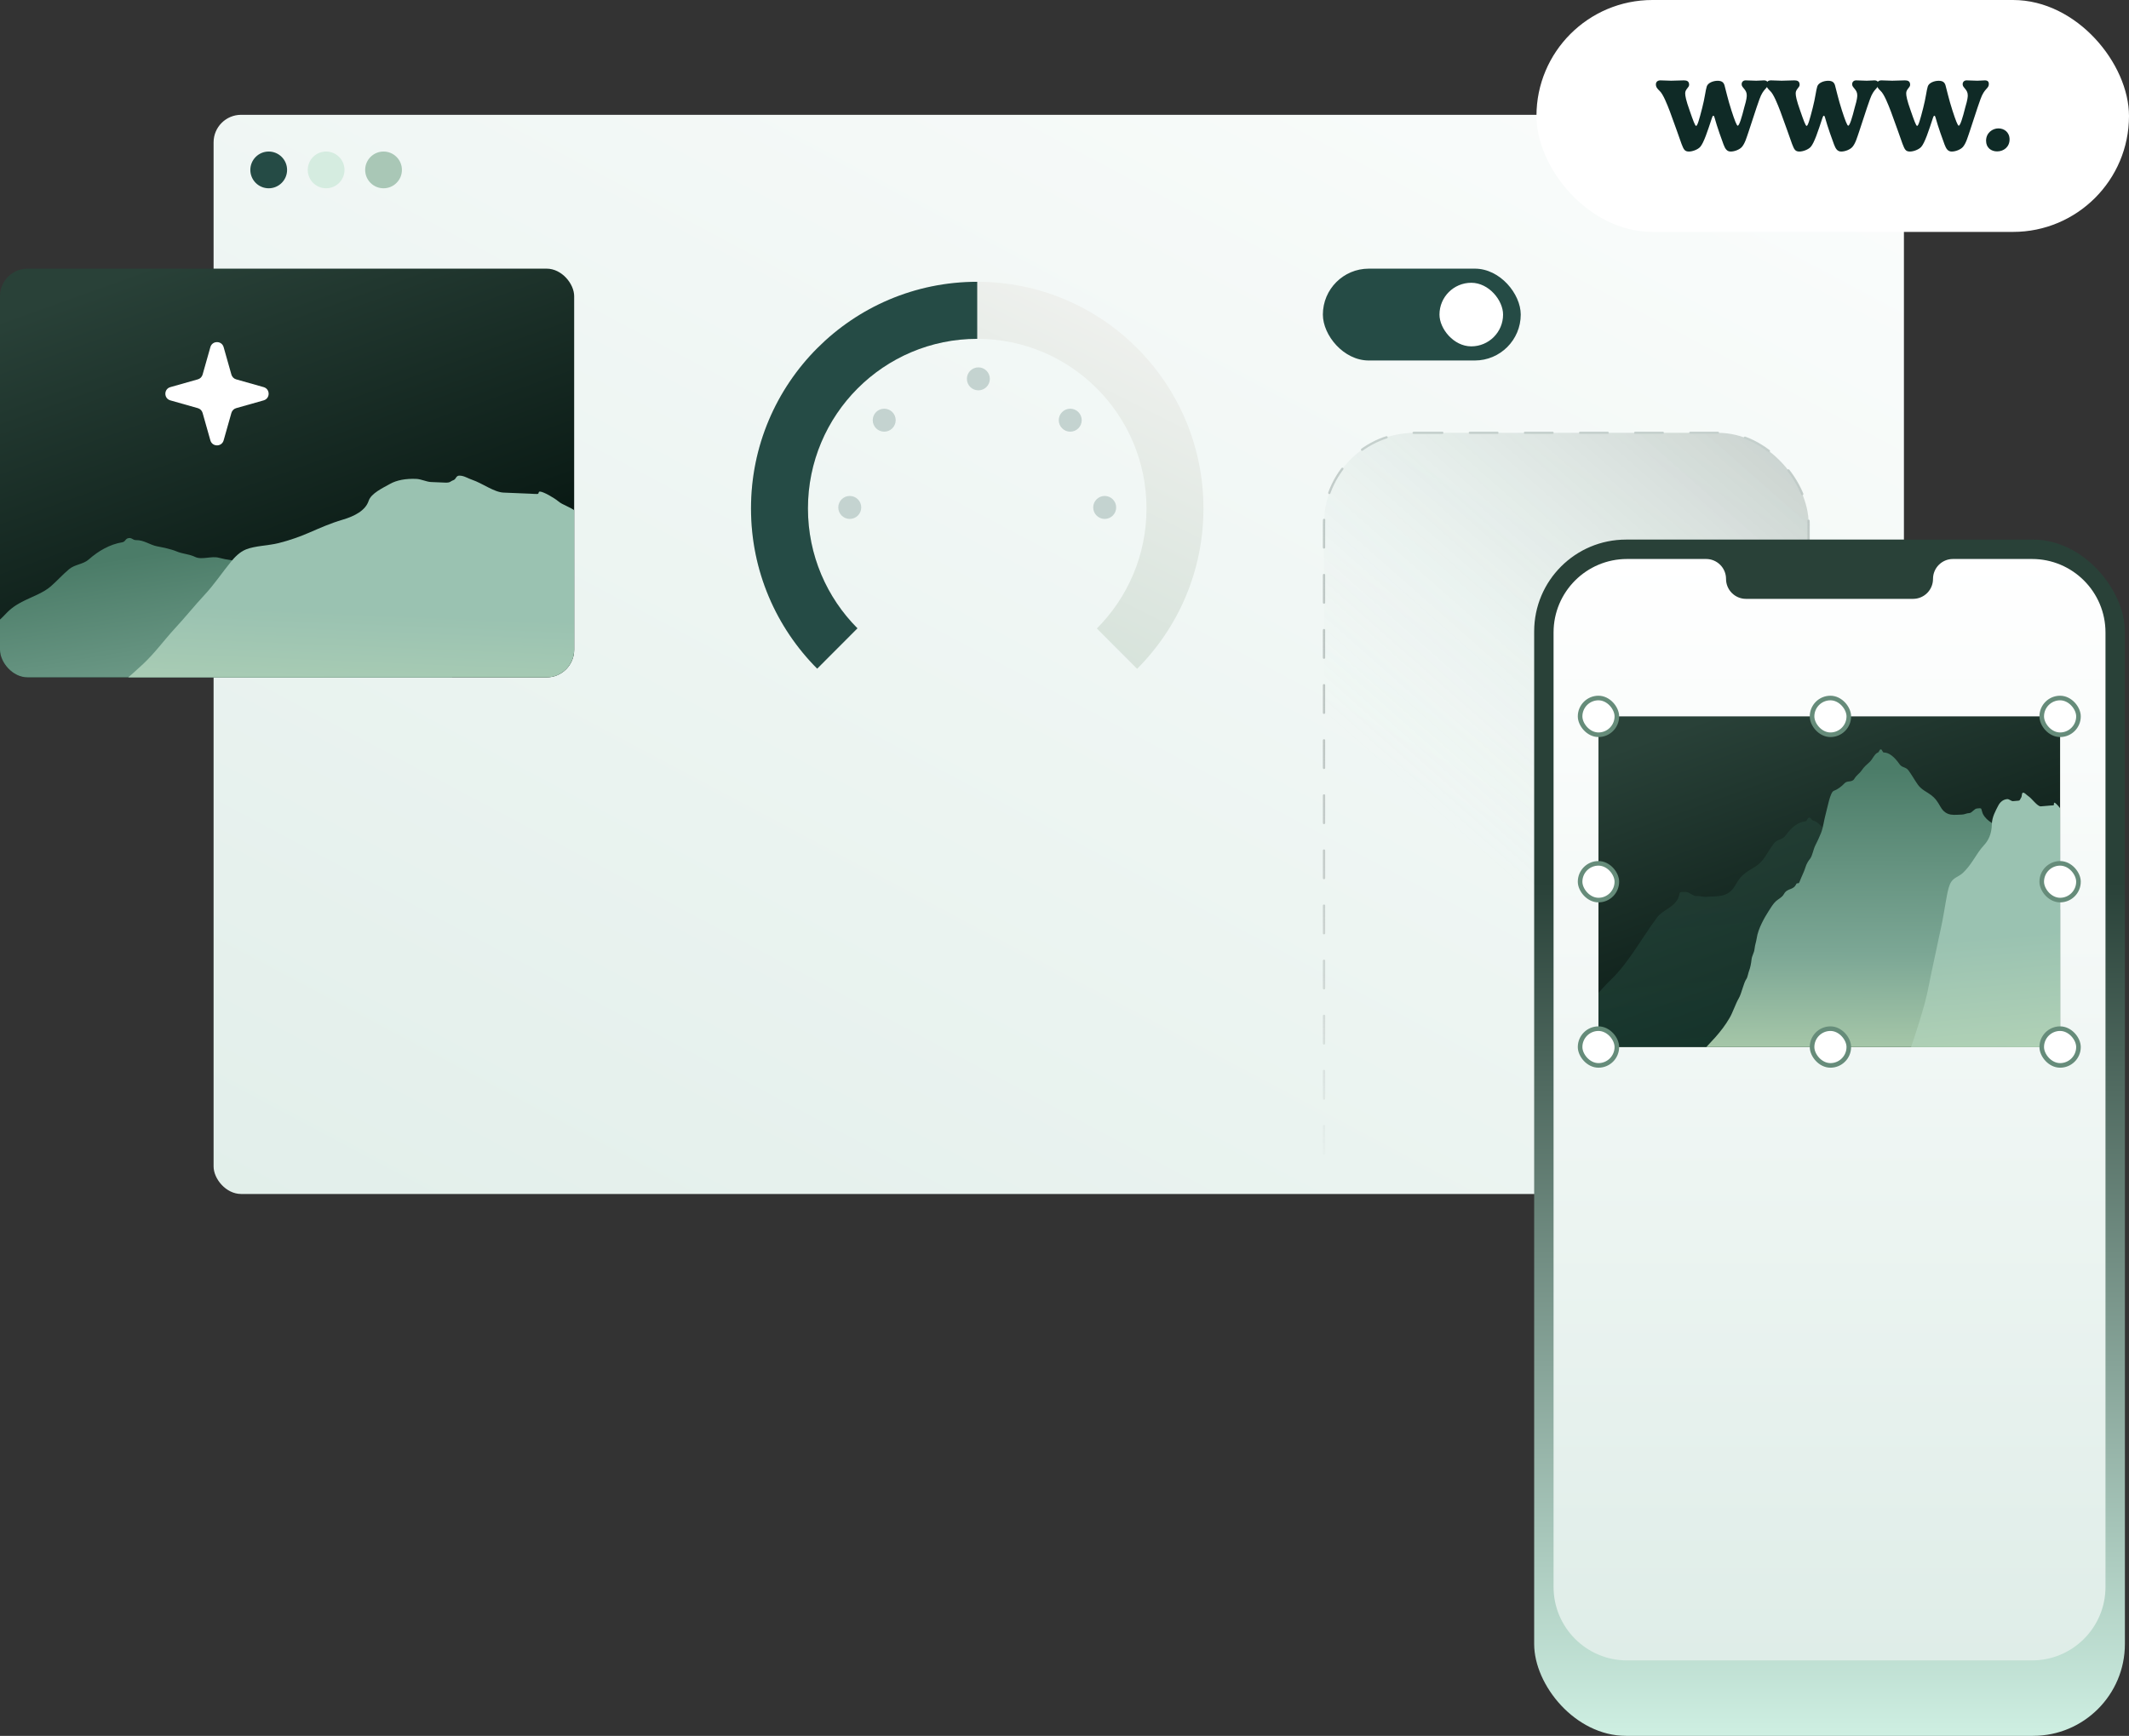 <svg width="927" height="756" viewBox="0 0 927 756" fill="none" xmlns="http://www.w3.org/2000/svg">
<rect x="0" y="0" width="927" height="756" fill="#333333" stroke="none"/>
<rect x="93" y="50" width="736" height="470" rx="12" fill="url(#paint0_linear_9_147)"/>
<rect x="576.5" y="188.5" width="211" height="520" rx="39.5" fill="url(#paint1_linear_9_147)" stroke="url(#paint2_linear_9_147)" stroke-linecap="round" stroke-dasharray="12 12"/>
<rect x="668" y="235" width="257.214" height="521" rx="40" fill="url(#paint3_linear_9_147)"/>
<path d="M676.445 275.449C676.445 257.776 690.772 243.449 708.445 243.449H742.861C747.657 243.449 751.544 247.336 751.544 252.132V252.132C751.544 256.928 755.432 260.815 760.228 260.815H796.604H832.98C837.776 260.815 841.663 256.928 841.663 252.132V252.132C841.663 247.336 845.551 243.449 850.347 243.449H884.762C902.436 243.449 916.762 257.776 916.762 275.449V691.144C916.762 708.817 902.436 723.144 884.762 723.144H708.445C690.772 723.144 676.445 708.817 676.445 691.144V275.449Z" fill="url(#paint4_linear_9_147)"/>
<g clip-path="url(#clip0_9_147)">
<rect x="696" y="312" width="201" height="144" rx="8" fill="url(#paint5_linear_9_147)"/>
<path opacity="0.5" d="M909.63 489.973C916.845 495.238 923.988 502.496 931.476 505.96C931.413 508.818 931.778 518.713 932.009 521.414L932.937 532.29C934.042 545.229 934.859 557.94 936.211 570.88C938.239 590.289 938.665 609.673 940.02 629.063C940.292 632.956 930.74 635.133 929.59 635.553C922.793 638.031 915.709 637.868 908.73 638.795C899.069 640.079 889.341 640.816 879.735 642.61C867.583 644.88 855.42 647.357 843.336 650.182C829.112 653.506 815.16 658.597 800.856 661.356C772.11 666.9 742.924 668.86 713.878 671.34C684.926 673.813 656.253 679.034 627.234 680.89C620.322 681.332 613.349 680.181 606.393 679.749C604.048 679.603 601.764 678.724 599.43 678.923C596.642 679.161 598.099 671.087 598.009 667.927C597.468 648.924 597.786 630.109 596.76 611.027C595.117 580.447 593.73 549.659 591.122 519.122C590.864 516.101 589.488 508.638 590.492 506.11C591.028 504.761 591.119 502.293 592.117 502.077C593.181 501.845 594.595 501.579 595.546 500.729C598.327 498.245 600.563 495.284 603.678 493.461C605.938 492.139 608.338 491.197 610.775 490.989C615.663 490.571 620.697 489.27 625.271 486.748C639.831 478.72 654.021 469.323 668.241 459.789C674.955 455.288 681.66 450.02 687.534 442.805C692.169 437.11 696.687 431.188 701.67 426.423C708.98 419.432 714.8 408.68 721.343 399.789C724.031 396.136 728.4 395.57 730.682 391.283C730.935 390.807 731.323 388.775 731.468 388.7C732.148 388.349 733.046 388.525 733.767 388.463C735.43 388.321 737.144 390.366 738.645 390.238C740.144 390.11 741.591 390.716 743.116 390.586C747.227 390.235 752.402 391.047 755.363 385.889C757.045 382.957 758.092 381.591 760.242 379.994C762.65 378.206 765.655 377.114 767.719 374.284C769.34 372.061 770.777 369.431 772.419 367.31C773.926 365.361 776.027 365.877 777.464 363.876C779.893 360.496 782.818 357.982 786.084 357.703C786.931 357.631 786.818 356.18 787.719 356.103C788.593 356.028 788.775 357.297 789.606 357.443C791.615 357.796 793.171 360.457 794.984 361.488C796.566 362.386 798.559 363.529 800.007 364.954C801.552 366.475 803.26 366.888 804.732 368.526C806.405 370.389 808.94 368.898 810.783 370.201C812.833 371.65 815.393 372.816 817.541 373.235C819.742 373.664 822.103 380.784 823.548 383.88C824.824 386.613 825.651 389.952 827.158 392.335C828.477 394.418 829.837 396.202 831.255 398.031C832.518 399.66 833.531 402.814 834.906 403.886C835.949 404.7 837.349 406.154 838.099 407.712C838.839 409.247 840.175 410.952 841.075 412.326L842.434 414.401C843.054 415.347 843.782 414.312 844.378 415.128C846.51 418.049 849.76 416.342 852.191 419.248C853.366 420.652 855.806 421.308 857.162 422.11C858.943 423.164 860.525 424.909 862.162 426.593C864.594 429.096 869.031 433.99 870.379 438.51C870.929 440.355 871.73 441.493 872.199 443.426C872.705 445.511 874.045 446.334 874.551 448.419C874.916 449.923 875.693 452.159 876.408 453.251C877.047 454.228 877.778 456.479 878.464 457.092C880.38 458.803 881.983 463.583 883.981 465.831C886.257 468.393 888.122 472.045 890.373 474.577C896.233 481.17 903.312 485.363 909.63 489.973Z" fill="url(#paint6_linear_9_147)"/>
<path d="M740.219 458.95C735.354 464.347 730.697 471.575 725.491 475.334C725.76 477.962 726.264 487.106 726.306 489.612L726.474 499.702C726.675 511.707 727.068 523.479 727.087 535.504C727.117 553.538 728.316 571.429 728.836 589.396C728.94 593.003 736.094 594.285 736.968 594.584C742.131 596.353 747.299 595.665 752.474 595.99C759.638 596.441 766.81 596.383 773.974 597.308C783.036 598.478 792.123 599.839 801.179 601.525C811.839 603.51 822.438 607.143 833.112 608.601C854.563 611.53 876.058 611.123 897.49 611.207C918.853 611.291 940.226 613.928 961.59 613.439C966.679 613.323 971.688 611.734 976.741 610.808C978.444 610.496 980.046 609.513 981.768 609.52C983.825 609.528 982.13 602.2 981.95 599.282C980.865 581.733 979.166 564.423 978.429 546.765C977.248 518.468 975.864 489.997 975.391 461.665C975.344 458.863 975.769 451.883 974.838 449.631C974.341 448.428 974.082 446.161 973.335 446.037C972.539 445.905 971.485 445.767 970.722 445.055C968.496 442.978 966.63 440.42 964.21 438.976C962.455 437.929 960.626 437.243 958.828 437.236C955.222 437.222 951.439 436.405 947.898 434.428C936.626 428.135 925.517 420.553 914.377 412.847C909.117 409.209 903.803 404.864 898.946 398.661C895.113 393.766 891.348 388.653 887.332 384.64C881.443 378.754 876.349 369.289 870.872 361.594C868.621 358.432 865.383 358.241 863.381 354.465C863.158 354.046 862.716 352.202 862.605 352.145C862.08 351.873 861.437 352.103 860.905 352.101C859.677 352.096 858.583 354.109 857.476 354.105C856.37 354.101 855.359 354.769 854.234 354.765C851.201 354.753 847.48 355.893 844.913 351.365C843.454 348.792 842.582 347.613 840.886 346.305C838.986 344.84 836.703 344.062 834.973 341.611C833.615 339.685 832.359 337.372 830.993 335.541C829.739 333.86 828.243 334.495 827.036 332.761C824.997 329.831 822.663 327.736 820.253 327.727C819.627 327.724 819.597 326.379 818.932 326.376C818.287 326.374 818.253 327.556 817.657 327.754C816.215 328.231 815.285 330.801 814.039 331.887C812.953 332.835 811.585 334.039 810.637 335.461C809.625 336.98 808.409 337.49 807.46 339.111C806.382 340.954 804.412 339.773 803.166 341.112C801.78 342.603 799.999 343.871 798.461 344.42C796.885 344.982 795.713 351.72 794.898 354.682C794.178 357.297 793.834 360.436 792.917 362.746C792.115 364.765 791.259 366.511 790.365 368.304C789.568 369.9 789.073 372.883 788.151 373.975C787.452 374.804 786.542 376.249 786.115 377.741C785.693 379.212 784.849 380.884 784.298 382.218L783.466 384.233C783.087 385.151 782.473 384.253 782.101 385.05C780.77 387.902 778.26 386.576 776.709 389.438C775.96 390.82 774.226 391.609 773.297 392.451C772.077 393.557 771.056 395.284 769.991 396.96C768.408 399.45 765.544 404.295 764.911 408.562C764.653 410.303 764.156 411.413 763.963 413.229C763.756 415.188 762.84 416.048 762.632 418.007C762.483 419.42 762.089 421.54 761.651 422.599C761.26 423.548 760.901 425.677 760.447 426.294C759.179 428.016 758.38 432.541 757.094 434.764C755.629 437.296 754.55 440.802 753.101 443.305C749.33 449.824 744.48 454.224 740.219 458.95Z" fill="url(#paint7_linear_9_147)"/>
<path d="M954.214 391.295C956.574 392.383 957.186 390.49 959.209 390.318C961.103 394.352 963.647 396.367 965.778 399.915C967.518 402.812 968.415 406.534 969.868 409.602C971.694 413.459 973.562 417.326 975.343 421.19C977.253 425.337 979.544 429.079 981.698 433.009C984.31 437.778 986.873 443.22 989.238 448.215C997.405 465.462 1006.88 481.86 1014.69 499.375C1019.09 509.248 1023.02 518.614 1025.93 528.676C1027.76 534.998 1029.93 542.786 1030.71 548.646C1031.49 554.565 1029.08 557.058 1027.07 559.141L1026.96 559.247C1023.29 563.049 1017.99 564.423 1012.96 565.216C1003.99 566.631 994.706 567.387 985.498 568.174C974.252 569.134 963.11 570.406 951.706 570.937C924.384 572.209 897.438 575.216 868.056 570.492C855.359 568.451 841.829 563.294 828.887 560.374C817.738 557.859 806.873 557.192 794.96 551.889C790.32 549.824 785.641 546.08 780.925 543.266C779.864 542.632 777.97 542.386 777.97 542.386C777.97 542.386 784.398 536.047 787.701 533.049C791.6 529.507 795.34 525.3 798.6 520.521C800.954 517.07 803.792 514.479 806.141 511.004C808.832 507.021 810.884 501.978 813.67 498.152C816.559 494.184 818.681 489.002 820.972 484.065C823.245 479.166 825.606 474.368 827.552 468.969C831.301 458.568 834.966 448.197 838.076 436.891C839.516 431.659 840.427 425.779 841.677 420.305C842.831 415.253 843.807 409.975 844.968 404.908C846.079 400.065 846.799 394.815 847.76 389.799C848.153 387.746 848.717 385.331 849.624 384.01C850.916 382.127 853.072 381.659 854.613 380.218C856.282 378.657 857.752 376.767 859.12 374.662C860.66 372.292 862.115 369.968 863.91 368.042C865.683 366.138 867.187 363.346 867.278 359.034C867.348 355.724 868.98 353.039 869.997 350.999C870.894 349.202 872.27 348.173 873.977 348.027C874.805 347.957 875.756 348.977 876.501 348.913L878.769 348.72C879.702 348.64 879.521 348.053 880.036 347.388C880.437 346.869 880.224 345.341 880.798 345.242C881.567 345.11 882.152 346.064 883.076 346.669C884.815 347.808 887.109 351.312 888.651 351.18L893.004 350.809C893.374 350.777 893.778 350.805 894.124 350.713C894.506 350.612 894.126 349.611 894.483 349.581C895.105 349.528 897.167 352.038 897.817 353.151C898.745 354.741 900.013 355.199 901.096 357.002C902.087 358.652 903.59 360.011 904.683 361.255C907.681 364.666 910.5 366.071 913.467 368.338C918.036 371.83 922.531 373.845 927.06 376.785C930.189 378.815 933.267 380.622 936.383 382.598C939.231 384.405 941.86 385.522 944.675 387.153C947.921 389.035 951.047 389.835 954.214 391.295Z" fill="url(#paint8_linear_9_147)"/>
</g>
<rect x="688" y="304" width="16" height="16" rx="8" fill="white" stroke="#668C7A" stroke-width="2"/>
<rect x="688" y="376" width="16" height="16" rx="8" fill="white" stroke="#668C7A" stroke-width="2"/>
<rect x="688" y="448" width="16" height="16" rx="8" fill="white" stroke="#668C7A" stroke-width="2"/>
<rect x="889" y="304" width="16" height="16" rx="8" fill="white" stroke="#668C7A" stroke-width="2"/>
<rect x="889" y="376" width="16" height="16" rx="8" fill="white" stroke="#668C7A" stroke-width="2"/>
<rect x="789" y="304" width="16" height="16" rx="8" fill="white" stroke="#668C7A" stroke-width="2"/>
<rect x="889" y="448" width="16" height="16" rx="8" fill="white" stroke="#668C7A" stroke-width="2"/>
<rect x="789" y="448" width="16" height="16" rx="8" fill="white" stroke="#668C7A" stroke-width="2"/>
<g clip-path="url(#clip1_9_147)">
<rect y="117" width="250" height="178" rx="12" fill="url(#paint9_linear_9_147)"/>
<path d="M263.717 334.918C275.994 338.389 288.16 343.735 300.89 345.471C300.799 348.151 301.479 357.312 301.887 359.787L303.529 369.752C305.483 381.607 306.945 393.306 309.319 405.113C312.878 422.82 313.718 440.826 316.136 458.651C316.621 462.23 300.423 466.171 298.473 466.793C286.953 470.465 274.928 471.729 263.089 473.989C246.702 477.118 230.196 479.751 213.903 483.346C193.294 487.894 172.666 492.638 152.175 497.689C128.055 503.636 104.407 511.176 80.147 516.611C31.395 527.532 -18.128 535.195 -67.409 543.317C-116.531 551.412 -165.161 562.017 -214.4 569.551C-226.128 571.345 -237.969 571.665 -249.778 572.652C-253.757 572.985 -257.64 572.621 -261.6 573.274C-266.329 574.053 -263.905 566.226 -264.077 563.295C-265.112 545.668 -264.686 528.046 -266.542 510.442C-269.516 482.231 -272.057 453.775 -276.668 425.797C-277.124 423.029 -279.504 416.339 -277.816 413.78C-276.915 412.413 -276.775 410.092 -275.083 409.69C-273.277 409.262 -270.88 408.73 -269.27 407.747C-264.566 404.873 -260.788 401.663 -255.513 399.338C-251.687 397.653 -247.618 396.294 -243.483 395.612C-235.191 394.246 -226.655 392.025 -218.908 388.757C-194.245 378.353 -170.219 366.747 -146.144 355.006C-134.776 349.463 -123.428 343.206 -113.504 335.298C-105.671 329.057 -98.04 322.627 -89.611 317.183C-77.247 309.198 -67.434 298 -56.385 288.394C-51.843 284.447 -44.433 283.045 -40.586 278.588C-40.16 278.094 -39.513 276.119 -39.268 276.021C-38.116 275.558 -36.591 275.542 -35.367 275.34C-32.545 274.875 -29.624 276.441 -27.078 276.021C-24.534 275.602 -22.075 275.879 -19.487 275.452C-12.513 274.303 -3.725 274.026 1.268 268.62C4.107 265.547 5.875 264.063 9.514 262.144C13.59 259.993 18.683 258.374 22.169 255.32C24.907 252.921 27.33 250.179 30.103 247.871C32.65 245.751 36.218 245.813 38.646 243.658C42.748 240.018 47.695 237.087 53.237 236.174C54.675 235.937 54.474 234.605 56.003 234.353C57.486 234.109 57.802 235.257 59.213 235.227C62.626 235.154 65.281 237.327 68.365 237.926C71.055 238.448 74.444 239.117 76.91 240.157C79.542 241.267 82.443 241.312 84.951 242.547C87.802 243.951 92.095 242.053 95.231 242.9C98.72 243.842 103.071 244.418 106.718 244.38C110.457 244.341 114.507 250.513 116.978 253.114C119.16 255.41 120.583 258.361 123.157 260.283C125.407 261.964 127.727 263.357 130.144 264.78C132.298 266.048 134.036 268.789 136.376 269.515C138.151 270.066 140.536 271.143 141.819 272.446C143.084 273.732 145.362 275.056 146.897 276.158L149.216 277.823C150.273 278.582 151.504 277.47 152.52 278.113C156.155 280.412 161.661 278.17 165.805 280.396C167.807 281.471 171.952 281.596 174.259 282.073C177.287 282.701 179.984 284.012 182.771 285.257C186.913 287.107 194.474 290.787 196.788 294.736C197.733 296.348 199.1 297.251 199.907 298.961C200.779 300.805 203.058 301.305 203.929 303.15C204.558 304.48 205.89 306.413 207.11 307.288C208.202 308.072 209.455 310.027 210.624 310.462C213.885 311.676 216.634 315.817 220.039 317.515C223.918 319.451 227.105 322.486 230.94 324.399C240.926 329.381 252.966 331.879 263.717 334.918Z" fill="url(#paint10_linear_9_147)"/>
<path d="M382.215 266.868C388.176 268.4 390.304 266.653 395.71 266.877C399.649 271.225 405.85 273.708 410.545 277.622C414.378 280.817 415.758 284.662 418.787 287.972C422.592 292.13 426.506 296.308 430.189 300.466C434.14 304.927 439.208 309.064 443.861 313.359C449.506 318.57 454.84 324.437 459.768 329.824C476.786 348.423 497.495 366.439 513.49 385.233C522.506 395.827 530.411 405.829 535.441 416.319C538.602 422.911 542.255 431.013 542.748 436.944C543.247 442.934 536.188 444.922 530.29 446.583L529.989 446.668C519.23 449.701 504.821 450.024 491.297 449.826C467.155 449.474 442.342 448.41 417.735 447.391C387.682 446.146 357.822 445.23 327.466 443.531C254.735 439.462 182.539 437.176 105.956 426.793C72.861 422.306 38.396 414.584 4.888 409.182C-23.977 404.529 -52.584 401.755 -82.728 394.204C-94.467 391.263 -105.863 386.66 -117.603 382.965C-120.245 382.134 -125.197 381.522 -125.197 381.522C-125.197 381.522 -106.468 376.524 -96.916 374.21C-85.635 371.478 -74.6 368.058 -64.684 363.98C-57.523 361.035 -49.309 359.033 -42.157 356.064C-33.959 352.661 -27.172 348.088 -18.766 344.857C-10.048 341.507 -3.04 336.811 4.352 332.389C11.688 328 19.228 323.729 25.828 318.784C38.545 309.257 51.034 299.745 62.302 289.201C67.516 284.323 71.505 278.702 76.283 273.547C80.693 268.789 84.692 263.775 89.127 259.005C93.367 254.445 96.681 249.409 100.569 244.649C102.161 242.701 104.302 240.43 107.058 239.303C110.986 237.698 116.824 237.656 121.291 236.536C126.132 235.322 130.531 233.744 134.719 231.935C139.436 229.898 143.913 227.89 149.183 226.34C154.391 224.809 159.124 222.348 160.52 218.113C161.591 214.863 166.635 212.533 169.877 210.72C172.732 209.122 176.655 208.376 181.216 208.565C183.428 208.657 185.676 209.848 187.666 209.931L193.726 210.181C196.221 210.285 195.897 209.67 197.439 209.115C198.642 208.682 198.488 207.133 200.034 207.147C202.106 207.166 203.4 208.222 205.686 208.998C209.99 210.46 215.129 214.363 219.25 214.534L230.883 215.015C231.87 215.056 232.934 215.162 233.875 215.139C234.916 215.114 234.177 214.053 235.13 214.093C236.792 214.161 241.582 217.038 243.007 218.263C245.041 220.012 248.277 220.71 250.663 222.7C252.847 224.52 256.466 226.153 259.029 227.593C266.059 231.541 273.151 233.475 280.404 236.289C291.576 240.623 302.945 243.486 314.157 247.268C321.902 249.88 329.576 252.261 337.3 254.817C344.362 257.153 351.03 258.767 358.05 260.924C366.148 263.412 374.215 264.811 382.215 266.868Z" fill="url(#paint11_linear_9_147)"/>
<path d="M91.599 151.183C92.423 148.272 96.548 148.272 97.372 151.183L100.758 163.144C101.041 164.146 101.825 164.929 102.827 165.213L114.788 168.599C117.698 169.423 117.698 173.548 114.788 174.372L102.827 177.758C101.825 178.041 101.041 178.825 100.758 179.827L97.372 191.788C96.548 194.698 92.423 194.698 91.599 191.788L88.213 179.827C87.929 178.825 87.146 178.041 86.144 177.758L74.183 174.372C71.272 173.548 71.272 169.423 74.183 168.599L86.144 165.213C87.146 164.929 87.929 164.146 88.213 163.144L91.599 151.183Z" fill="white"/>
</g>
<rect x="576" y="117" width="86.154" height="40" rx="20" fill="#254B45"/>
<rect x="626.77" y="123.154" width="27.692" height="27.692" rx="13.846" fill="white"/>
<circle cx="117" cy="74" r="8" fill="#254B45"/>
<circle cx="167" cy="74" r="8" fill="#A9C7B6"/>
<circle cx="142" cy="74" r="8" fill="#D5ECE0"/>
<rect x="669" width="258" height="101" rx="50.5" fill="white"/>
<path d="M746.575 51.325C746.485 50.905 746.304 50.395 746.003 50.395C745.823 50.395 745.642 50.635 745.432 51.265C743.566 56.967 741.851 62.249 740.287 63.989C739.294 65.1 737.007 66 735.382 66C733.517 66 733.095 65.07 732.163 62.669C731.772 61.559 728.703 52.826 727.078 48.504C725.874 45.383 724.159 40.972 722.595 39.562C721.722 38.721 721 37.971 721 36.771C721 35.72 721.692 35 722.986 35C724.671 35 725.934 35.15 727.649 35.15C729.334 35.15 731.441 35 733.216 35C734.51 35 735.472 35.39 735.472 36.921C735.472 38.151 733.757 38.811 733.757 40.612C733.757 41.722 734.058 43.553 735.743 48.264C737.187 52.436 738.06 54.836 738.511 54.836C739.083 54.836 739.835 52.196 741.159 47.034C742.272 42.803 742.633 39.231 743.145 37.671C743.626 36.08 745.943 35.18 747.899 35.18C749.794 35.18 750.517 35.96 750.878 37.161C751.239 38.361 752.382 43.523 753.917 48.174C755.27 52.376 756.203 54.746 756.624 54.746C757.286 54.746 758.339 51.355 759.513 46.644C760.506 43.343 760.566 42.172 760.566 41.482C760.566 38.901 758.339 38.301 758.339 36.711C758.339 35.63 759.092 35 760.055 35C761.348 35 763.424 35.15 764.688 35.15C765.982 35.15 767.155 35 767.998 35C769.382 35 769.743 35.72 769.743 36.56C769.743 38.721 767.847 38.271 766.102 43.193C764.477 47.634 762.672 53.606 761.439 57.147C760.476 59.938 759.844 62.339 758.46 63.989C757.467 65.13 755.301 66 753.586 66C751.871 66 751.148 64.74 750.456 62.939C750.035 61.919 747.508 54.836 746.575 51.325Z" fill="#0F2A26"/>
<path d="M794.69 51.325C794.6 50.905 794.419 50.395 794.119 50.395C793.938 50.395 793.758 50.635 793.547 51.265C791.681 56.967 789.966 62.249 788.402 63.989C787.409 65.1 785.122 66 783.497 66C781.632 66 781.211 65.07 780.278 62.669C779.887 61.559 776.818 52.826 775.193 48.504C773.99 45.383 772.275 40.972 770.71 39.562C769.837 38.721 769.115 37.971 769.115 36.771C769.115 35.72 769.807 35 771.101 35C772.786 35 774.05 35.15 775.765 35.15C777.45 35.15 779.556 35 781.331 35C782.625 35 783.588 35.39 783.588 36.921C783.588 38.151 781.873 38.811 781.873 40.612C781.873 41.722 782.174 43.553 783.859 48.264C785.303 52.436 786.175 54.836 786.627 54.836C787.198 54.836 787.951 52.196 789.274 47.034C790.388 42.803 790.749 39.231 791.26 37.671C791.742 36.08 794.058 35.18 796.014 35.18C797.91 35.18 798.632 35.96 798.993 37.161C799.354 38.361 800.497 43.523 802.032 48.174C803.386 52.376 804.319 54.746 804.74 54.746C805.402 54.746 806.455 51.355 807.628 46.644C808.621 43.343 808.681 42.172 808.681 41.482C808.681 38.901 806.455 38.301 806.455 36.711C806.455 35.63 807.207 35 808.17 35C809.464 35 811.54 35.15 812.803 35.15C814.097 35.15 815.271 35 816.113 35C817.497 35 817.858 35.72 817.858 36.56C817.858 38.721 815.963 38.271 814.218 43.193C812.593 47.634 810.787 53.606 809.554 57.147C808.591 59.938 807.959 62.339 806.575 63.989C805.582 65.13 803.416 66 801.701 66C799.986 66 799.264 64.74 798.572 62.939C798.15 61.919 795.623 54.836 794.69 51.325Z" fill="#0F2A26"/>
<path d="M842.806 51.325C842.715 50.905 842.535 50.395 842.234 50.395C842.053 50.395 841.873 50.635 841.662 51.265C839.797 56.967 838.082 62.249 836.517 63.989C835.524 65.1 833.238 66 831.613 66C829.747 66 829.326 65.07 828.393 62.669C828.002 61.559 824.933 52.826 823.308 48.504C822.105 45.383 820.39 40.972 818.825 39.562C817.953 38.721 817.231 37.971 817.231 36.771C817.231 35.72 817.923 35 819.216 35C820.901 35 822.165 35.15 823.88 35.15C825.565 35.15 827.671 35 829.446 35C830.74 35 831.703 35.39 831.703 36.921C831.703 38.151 829.988 38.811 829.988 40.612C829.988 41.722 830.289 43.553 831.974 48.264C833.418 52.436 834.291 54.836 834.742 54.836C835.314 54.836 836.066 52.196 837.39 47.034C838.503 42.803 838.864 39.231 839.376 37.671C839.857 36.08 842.174 35.18 844.129 35.18C846.025 35.18 846.747 35.96 847.108 37.161C847.469 38.361 848.613 43.523 850.147 48.174C851.501 52.376 852.434 54.746 852.855 54.746C853.517 54.746 854.57 51.355 855.744 46.644C856.736 43.343 856.797 42.172 856.797 41.482C856.797 38.901 854.57 38.301 854.57 36.711C854.57 35.63 855.322 35 856.285 35C857.579 35 859.655 35.15 860.919 35.15C862.213 35.15 863.386 35 864.228 35C865.612 35 865.974 35.72 865.974 36.56C865.974 38.721 864.078 38.271 862.333 43.193C860.708 47.634 858.903 53.606 857.669 57.147C856.706 59.938 856.075 62.339 854.69 63.989C853.698 65.13 851.531 66 849.816 66C848.101 66 847.379 64.74 846.687 62.939C846.266 61.919 843.738 54.836 842.806 51.325Z" fill="#0F2A26"/>
<path d="M875 60.718C875 63.989 872.442 65.94 869.584 65.94C867.057 65.94 864.77 64.409 864.77 61.288C864.77 57.927 867.478 55.917 870.156 55.917C872.623 55.917 875 57.567 875 60.718Z" fill="#0F2A26"/>
<path d="M355.817 291.212C338.011 273.351 327 248.684 327 221.441C327 166.92 371.099 122.722 425.5 122.722C479.901 122.722 524 166.92 524 221.441C524 248.718 512.962 273.411 495.118 291.278L477.586 273.708C490.944 260.337 499.207 241.856 499.207 221.441C499.207 180.643 466.207 147.569 425.5 147.569C384.793 147.569 351.793 180.643 351.793 221.441C351.793 241.823 360.029 260.277 373.348 273.642L355.817 291.212Z" fill="url(#paint12_linear_9_147)"/>
<path d="M355.817 291.212C338.011 273.351 327 248.684 327 221.441C327 166.92 371.099 122.722 425.5 122.722V147.569C384.793 147.569 351.793 180.643 351.793 221.441C351.793 241.823 360.029 260.277 373.348 273.642L355.817 291.212Z" fill="#254B45"/>
<circle cx="426" cy="165" r="5" fill="#C4D3D0"/>
<circle cx="385" cy="183" r="5" fill="#C4D3D0"/>
<circle cx="370" cy="221" r="5" fill="#C4D3D0"/>
<circle cx="481" cy="221" r="5" fill="#C4D3D0"/>
<circle cx="466" cy="183" r="5" fill="#C4D3D0"/>
<defs>
<linearGradient id="paint0_linear_9_147" x1="698" y1="-144" x2="248.5" y2="701.5" gradientUnits="userSpaceOnUse">
<stop stop-color="white"/>
<stop offset="1" stop-color="#DFEDE8"/>
</linearGradient>
<linearGradient id="paint1_linear_9_147" x1="869.5" y1="256" x2="713.5" y2="433" gradientUnits="userSpaceOnUse">
<stop stop-color="#294138" stop-opacity="0.24"/>
<stop offset="1" stop-color="#CEEFE2" stop-opacity="0"/>
</linearGradient>
<linearGradient id="paint2_linear_9_147" x1="682" y1="188" x2="682" y2="510" gradientUnits="userSpaceOnUse">
<stop stop-color="#C6D1CE"/>
<stop offset="1" stop-color="#656B69" stop-opacity="0"/>
</linearGradient>
<linearGradient id="paint3_linear_9_147" x1="796.607" y1="384.259" x2="796.607" y2="756" gradientUnits="userSpaceOnUse">
<stop stop-color="#294138"/>
<stop offset="1" stop-color="#CEEFE2"/>
</linearGradient>
<linearGradient id="paint4_linear_9_147" x1="796.604" y1="243.449" x2="796.604" y2="723.144" gradientUnits="userSpaceOnUse">
<stop stop-color="white"/>
<stop offset="1" stop-color="#DFEDE8"/>
</linearGradient>
<linearGradient id="paint5_linear_9_147" x1="745.104" y1="312" x2="796.892" y2="455.859" gradientUnits="userSpaceOnUse">
<stop stop-color="#294138"/>
<stop offset="1" stop-color="#04130E"/>
</linearGradient>
<linearGradient id="paint6_linear_9_147" x1="745.591" y1="368.416" x2="760.821" y2="546.754" gradientUnits="userSpaceOnUse">
<stop offset="0.058" stop-color="#28493E"/>
<stop offset="1" stop-color="#1F5748"/>
</linearGradient>
<linearGradient id="paint7_linear_9_147" x1="850.697" y1="334.528" x2="850.048" y2="499.971" gradientUnits="userSpaceOnUse">
<stop stop-color="#4B7C68"/>
<stop offset="0.491" stop-color="#7CA795"/>
<stop offset="1" stop-color="#D2E8BD"/>
</linearGradient>
<linearGradient id="paint8_linear_9_147" x1="855.154" y1="408.973" x2="865.855" y2="534.276" gradientUnits="userSpaceOnUse">
<stop stop-color="#9AC2B1"/>
<stop offset="1" stop-color="#D2E8BD"/>
</linearGradient>
<linearGradient id="paint9_linear_9_147" x1="61.075" y1="117" x2="124.785" y2="295.077" gradientUnits="userSpaceOnUse">
<stop stop-color="#294138"/>
<stop offset="1" stop-color="#04130E"/>
</linearGradient>
<linearGradient id="paint10_linear_9_147" x1="-15.422" y1="254.267" x2="11.506" y2="417.66" gradientUnits="userSpaceOnUse">
<stop stop-color="#4B7C68"/>
<stop offset="0.491" stop-color="#7CA795"/>
<stop offset="1" stop-color="#D2E8BD"/>
</linearGradient>
<linearGradient id="paint11_linear_9_147" x1="115.025" y1="264.998" x2="109.822" y2="390.65" gradientUnits="userSpaceOnUse">
<stop stop-color="#9AC2B1"/>
<stop offset="1" stop-color="#D2E8BD"/>
</linearGradient>
<linearGradient id="paint12_linear_9_147" x1="509.251" y1="122.722" x2="425.5" y2="291.278" gradientUnits="userSpaceOnUse">
<stop stop-color="#F3F3F1"/>
<stop offset="1" stop-color="#D2E0D7"/>
</linearGradient>
<clipPath id="clip0_9_147">
<rect x="696" y="312" width="201" height="144" rx="8" fill="white"/>
</clipPath>
<clipPath id="clip1_9_147">
<rect y="117" width="250" height="178" rx="12" fill="white"/>
</clipPath>
</defs>
</svg>
